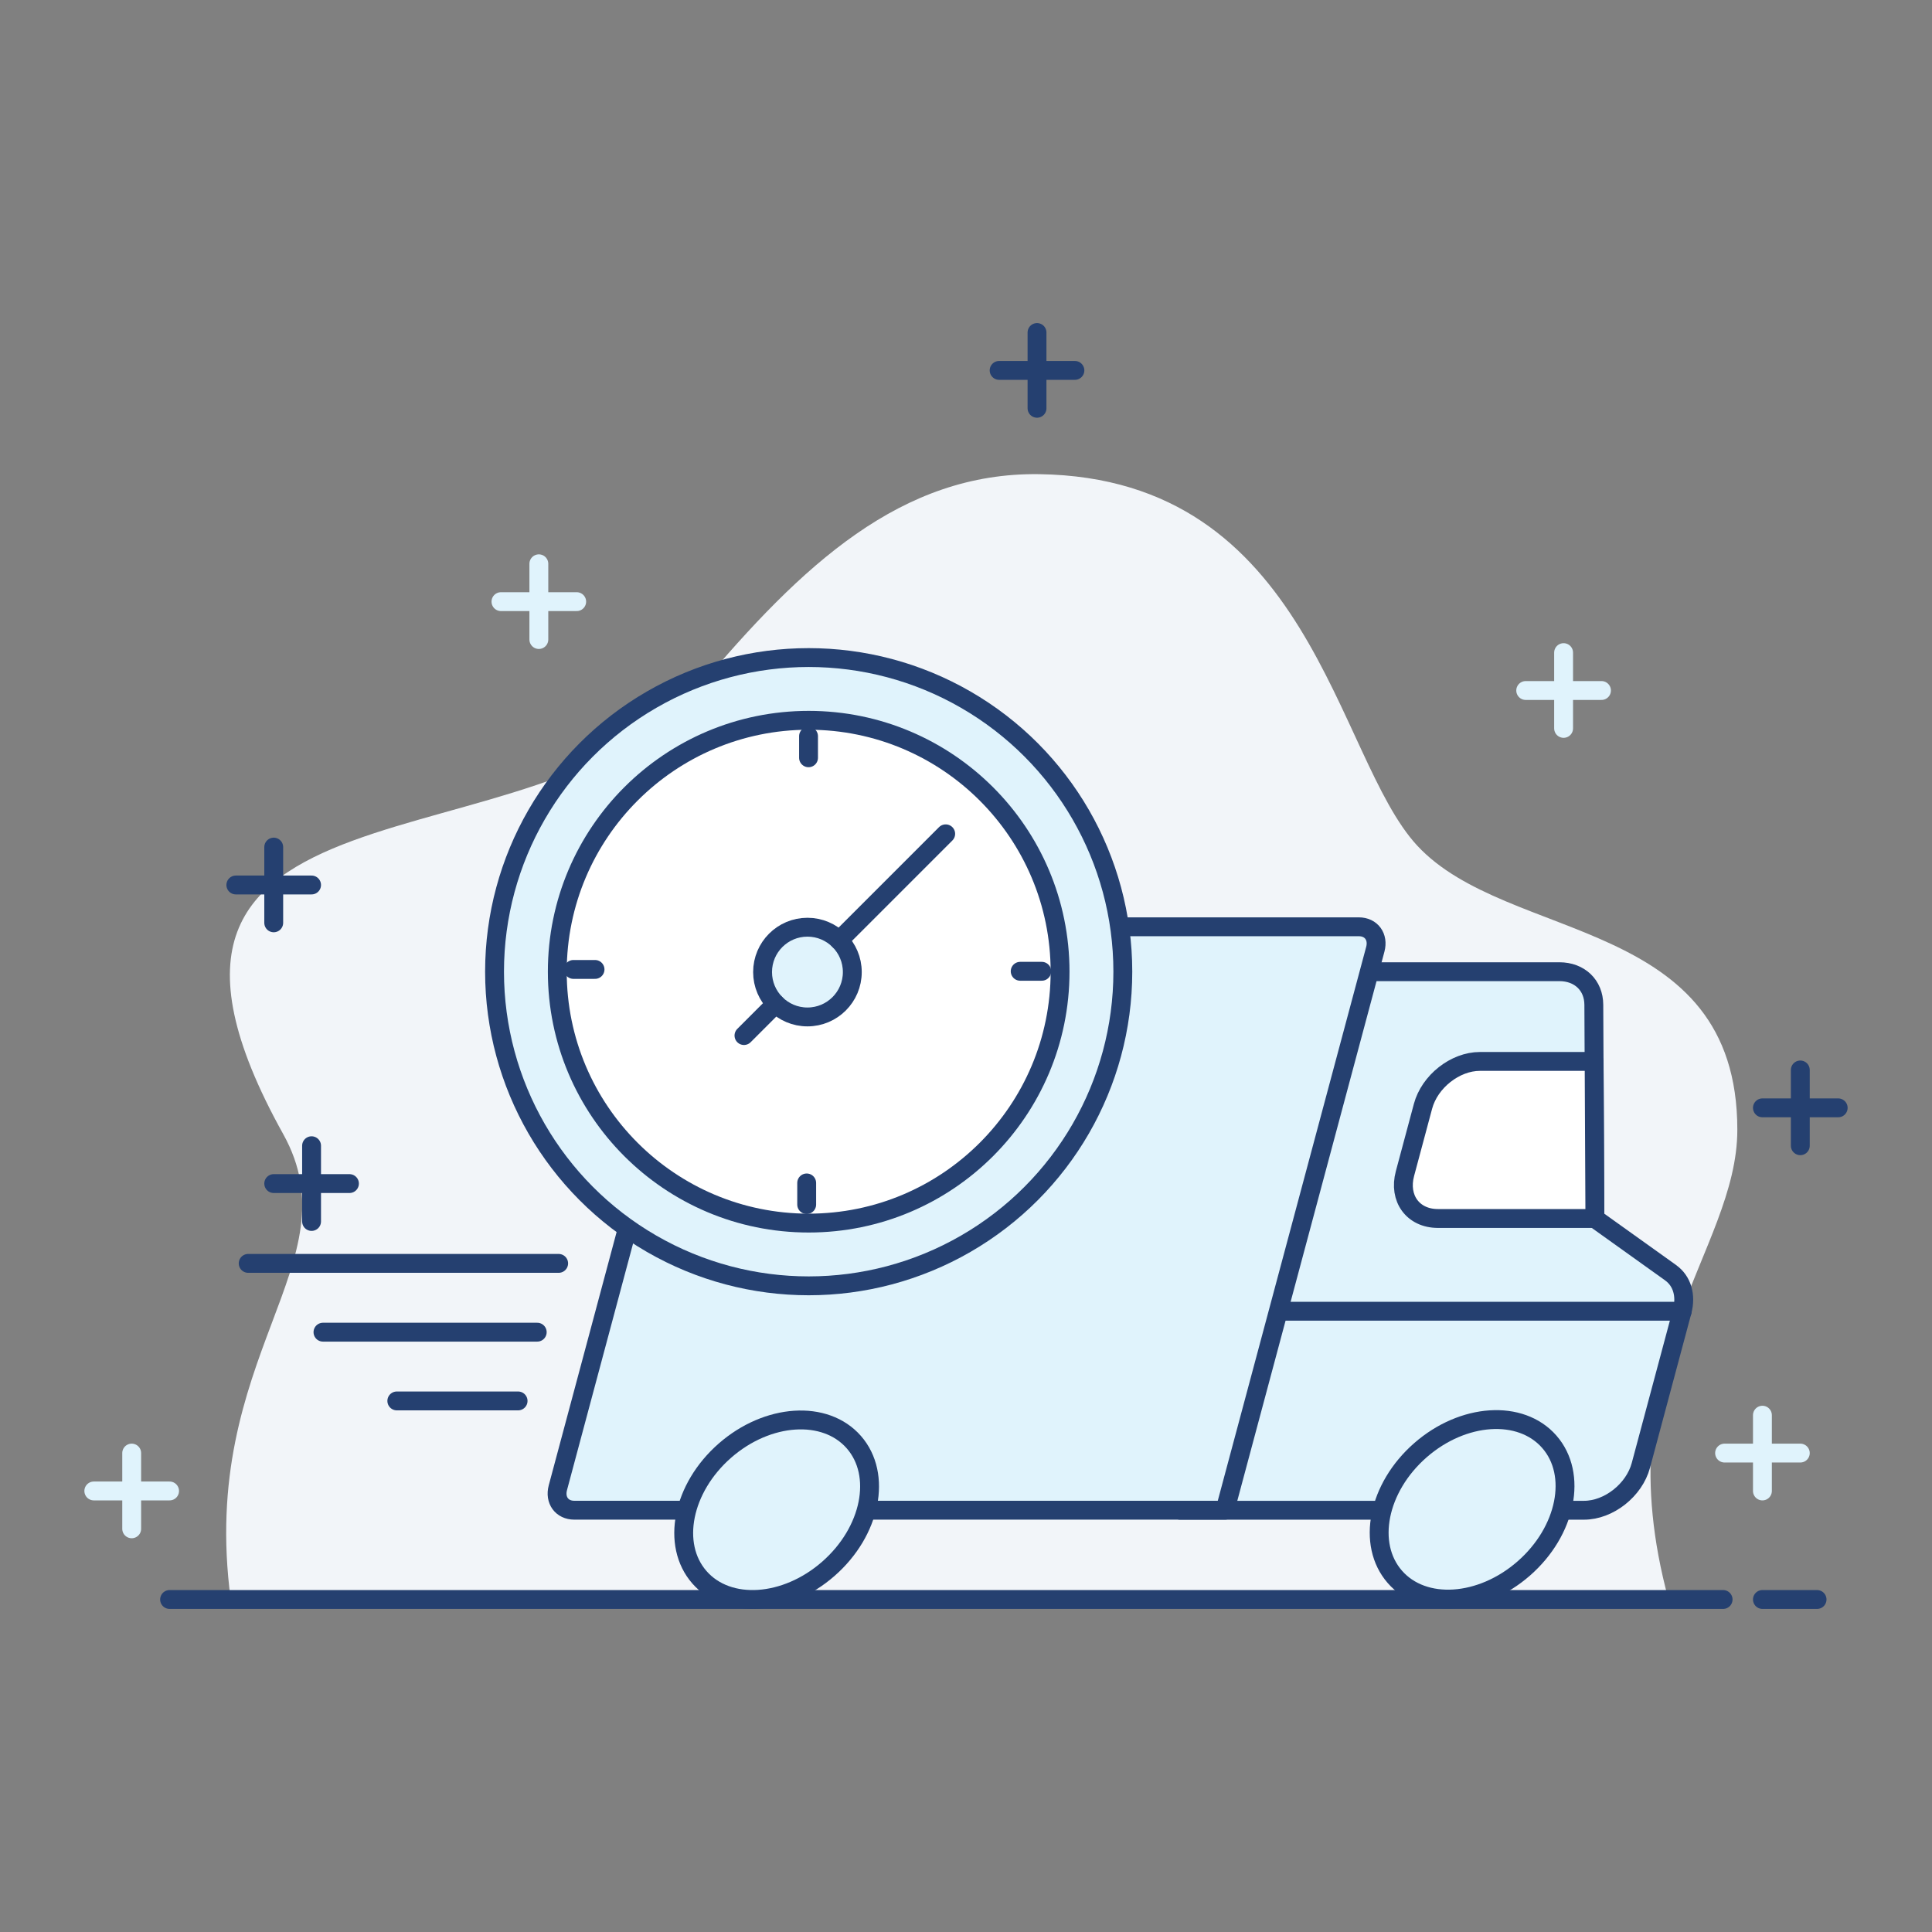 <svg xmlns="http://www.w3.org/2000/svg" id="Layer_1" data-name="Layer 1" viewBox="0 0 512 512"><rect x="0" y="0" width="512" height="512" fill="#808080" stroke="none"/><defs><style> .cls-1 { fill: #e0f3fc; } .cls-1, .cls-2, .cls-3 { stroke: #254070; } .cls-1, .cls-2, .cls-3, .cls-4 { stroke-linecap: round; stroke-linejoin: round; stroke-width: 5px; } .cls-2 { fill: #fff; } .cls-5 { fill: #f2f5f9; } .cls-3, .cls-4 { fill: none; } .cls-4 { stroke: #e0f3fc; } </style></defs><g><path class="cls-5" d="M61.15,423.88c-8.69-64.85,32.96-89.05,13.9-123.34-55.59-99.98,67.94-67.94,110.02-118.13,27.55-32.86,53.85-57.27,90.33-56.75,72.25,1.04,78.37,74.89,100.18,98.44,24.03,25.94,84.84,18.53,84.83,75.28,0,32.43-35.61,60.61-18.24,124.5H61.15Z"></path><line class="cls-3" x1="44.94" y1="423.88" x2="456.64" y2="423.88"></line><line class="cls-3" x1="481.54" y1="423.88" x2="467.06" y2="423.88"></line><g><line class="cls-4" x1="142.8" y1="149.41" x2="142.8" y2="169.48"></line><line class="cls-4" x1="152.83" y1="159.44" x2="132.76" y2="159.44"></line></g><g><line class="cls-3" x1="274.82" y1="88.12" x2="274.82" y2="108.2"></line><line class="cls-3" x1="284.86" y1="98.16" x2="264.78" y2="98.16"></line></g><g><line class="cls-4" x1="414.37" y1="172.95" x2="414.37" y2="193.03"></line><line class="cls-4" x1="424.41" y1="182.99" x2="404.33" y2="182.99"></line></g><g><line class="cls-3" x1="477.1" y1="283.55" x2="477.1" y2="303.63"></line><line class="cls-3" x1="487.14" y1="293.59" x2="467.06" y2="293.59"></line></g><g><line class="cls-4" x1="467.06" y1="375.04" x2="467.06" y2="395.12"></line><line class="cls-4" x1="477.1" y1="385.08" x2="457.03" y2="385.08"></line></g><g><line class="cls-4" x1="34.9" y1="385.08" x2="34.9" y2="405.15"></line><line class="cls-4" x1="44.94" y1="395.12" x2="24.86" y2="395.12"></line></g><g><line class="cls-3" x1="82.57" y1="303.63" x2="82.57" y2="323.7"></line><line class="cls-3" x1="92.61" y1="313.66" x2="72.54" y2="313.66"></line></g><g><line class="cls-3" x1="72.54" y1="224.49" x2="72.54" y2="244.56"></line><line class="cls-3" x1="82.57" y1="234.53" x2="62.5" y2="234.53"></line></g></g><g><path class="cls-1" d="M442.76,337.3l-20.11-14.38-.27-56.65c-.02-5.17-3.76-8.76-9.13-8.76h-62.28l-38.24,142.72h107.04c6.57,0,13.32-5.32,15.08-11.89l10.94-40.84c1.12-4.18-.03-8.05-3.04-10.2h0Z"></path><path class="cls-1" d="M193.61,245.61h166.51c3.28,0,5.23,2.66,4.35,5.95l-39.83,148.66H152.19c-3.28,0-5.23-2.66-4.35-5.95l38.24-142.72c.88-3.28,4.26-5.95,7.54-5.95h0Z"></path><ellipse class="cls-1" cx="390.12" cy="399.99" rx="27.19" ry="20.81" transform="translate(-166.88 356) rotate(-41.2)"></ellipse><ellipse class="cls-1" cx="205.82" cy="400.09" rx="27.19" ry="20.81" transform="translate(-212.58 234.63) rotate(-41.2)"></ellipse><path class="cls-2" d="M381.03,322.92h41.63l-.2-41.63h-30.27c-6.57,0-13.32,5.32-15.08,11.89l-4.78,17.84c-1.76,6.57,2.14,11.89,8.71,11.89h0Z"></path><circle class="cls-1" cx="214.31" cy="257.51" r="83.25"></circle><circle class="cls-2" cx="214.31" cy="257.51" r="66.62"></circle><circle class="cls-1" cx="213.98" cy="257.61" r="11.89"></circle><line class="cls-1" x1="445.81" y1="347.49" x2="339.08" y2="347.49"></line><line class="cls-1" x1="222.39" y1="249.2" x2="250.62" y2="220.97"></line><line class="cls-1" x1="205.57" y1="266.02" x2="197.16" y2="274.43"></line><line class="cls-1" x1="214.27" y1="195.1" x2="214.27" y2="200.82"></line><line class="cls-1" x1="276.08" y1="257.4" x2="270.36" y2="257.4"></line><line class="cls-1" x1="213.78" y1="319.22" x2="213.78" y2="313.49"></line><line class="cls-1" x1="151.96" y1="256.91" x2="157.69" y2="256.91"></line><line class="cls-1" x1="148.05" y1="334.81" x2="65.77" y2="334.81"></line><line class="cls-1" x1="142.37" y1="353.04" x2="85.59" y2="353.04"></line><line class="cls-1" x1="137.3" y1="371.26" x2="105.16" y2="371.26"></line></g></svg>